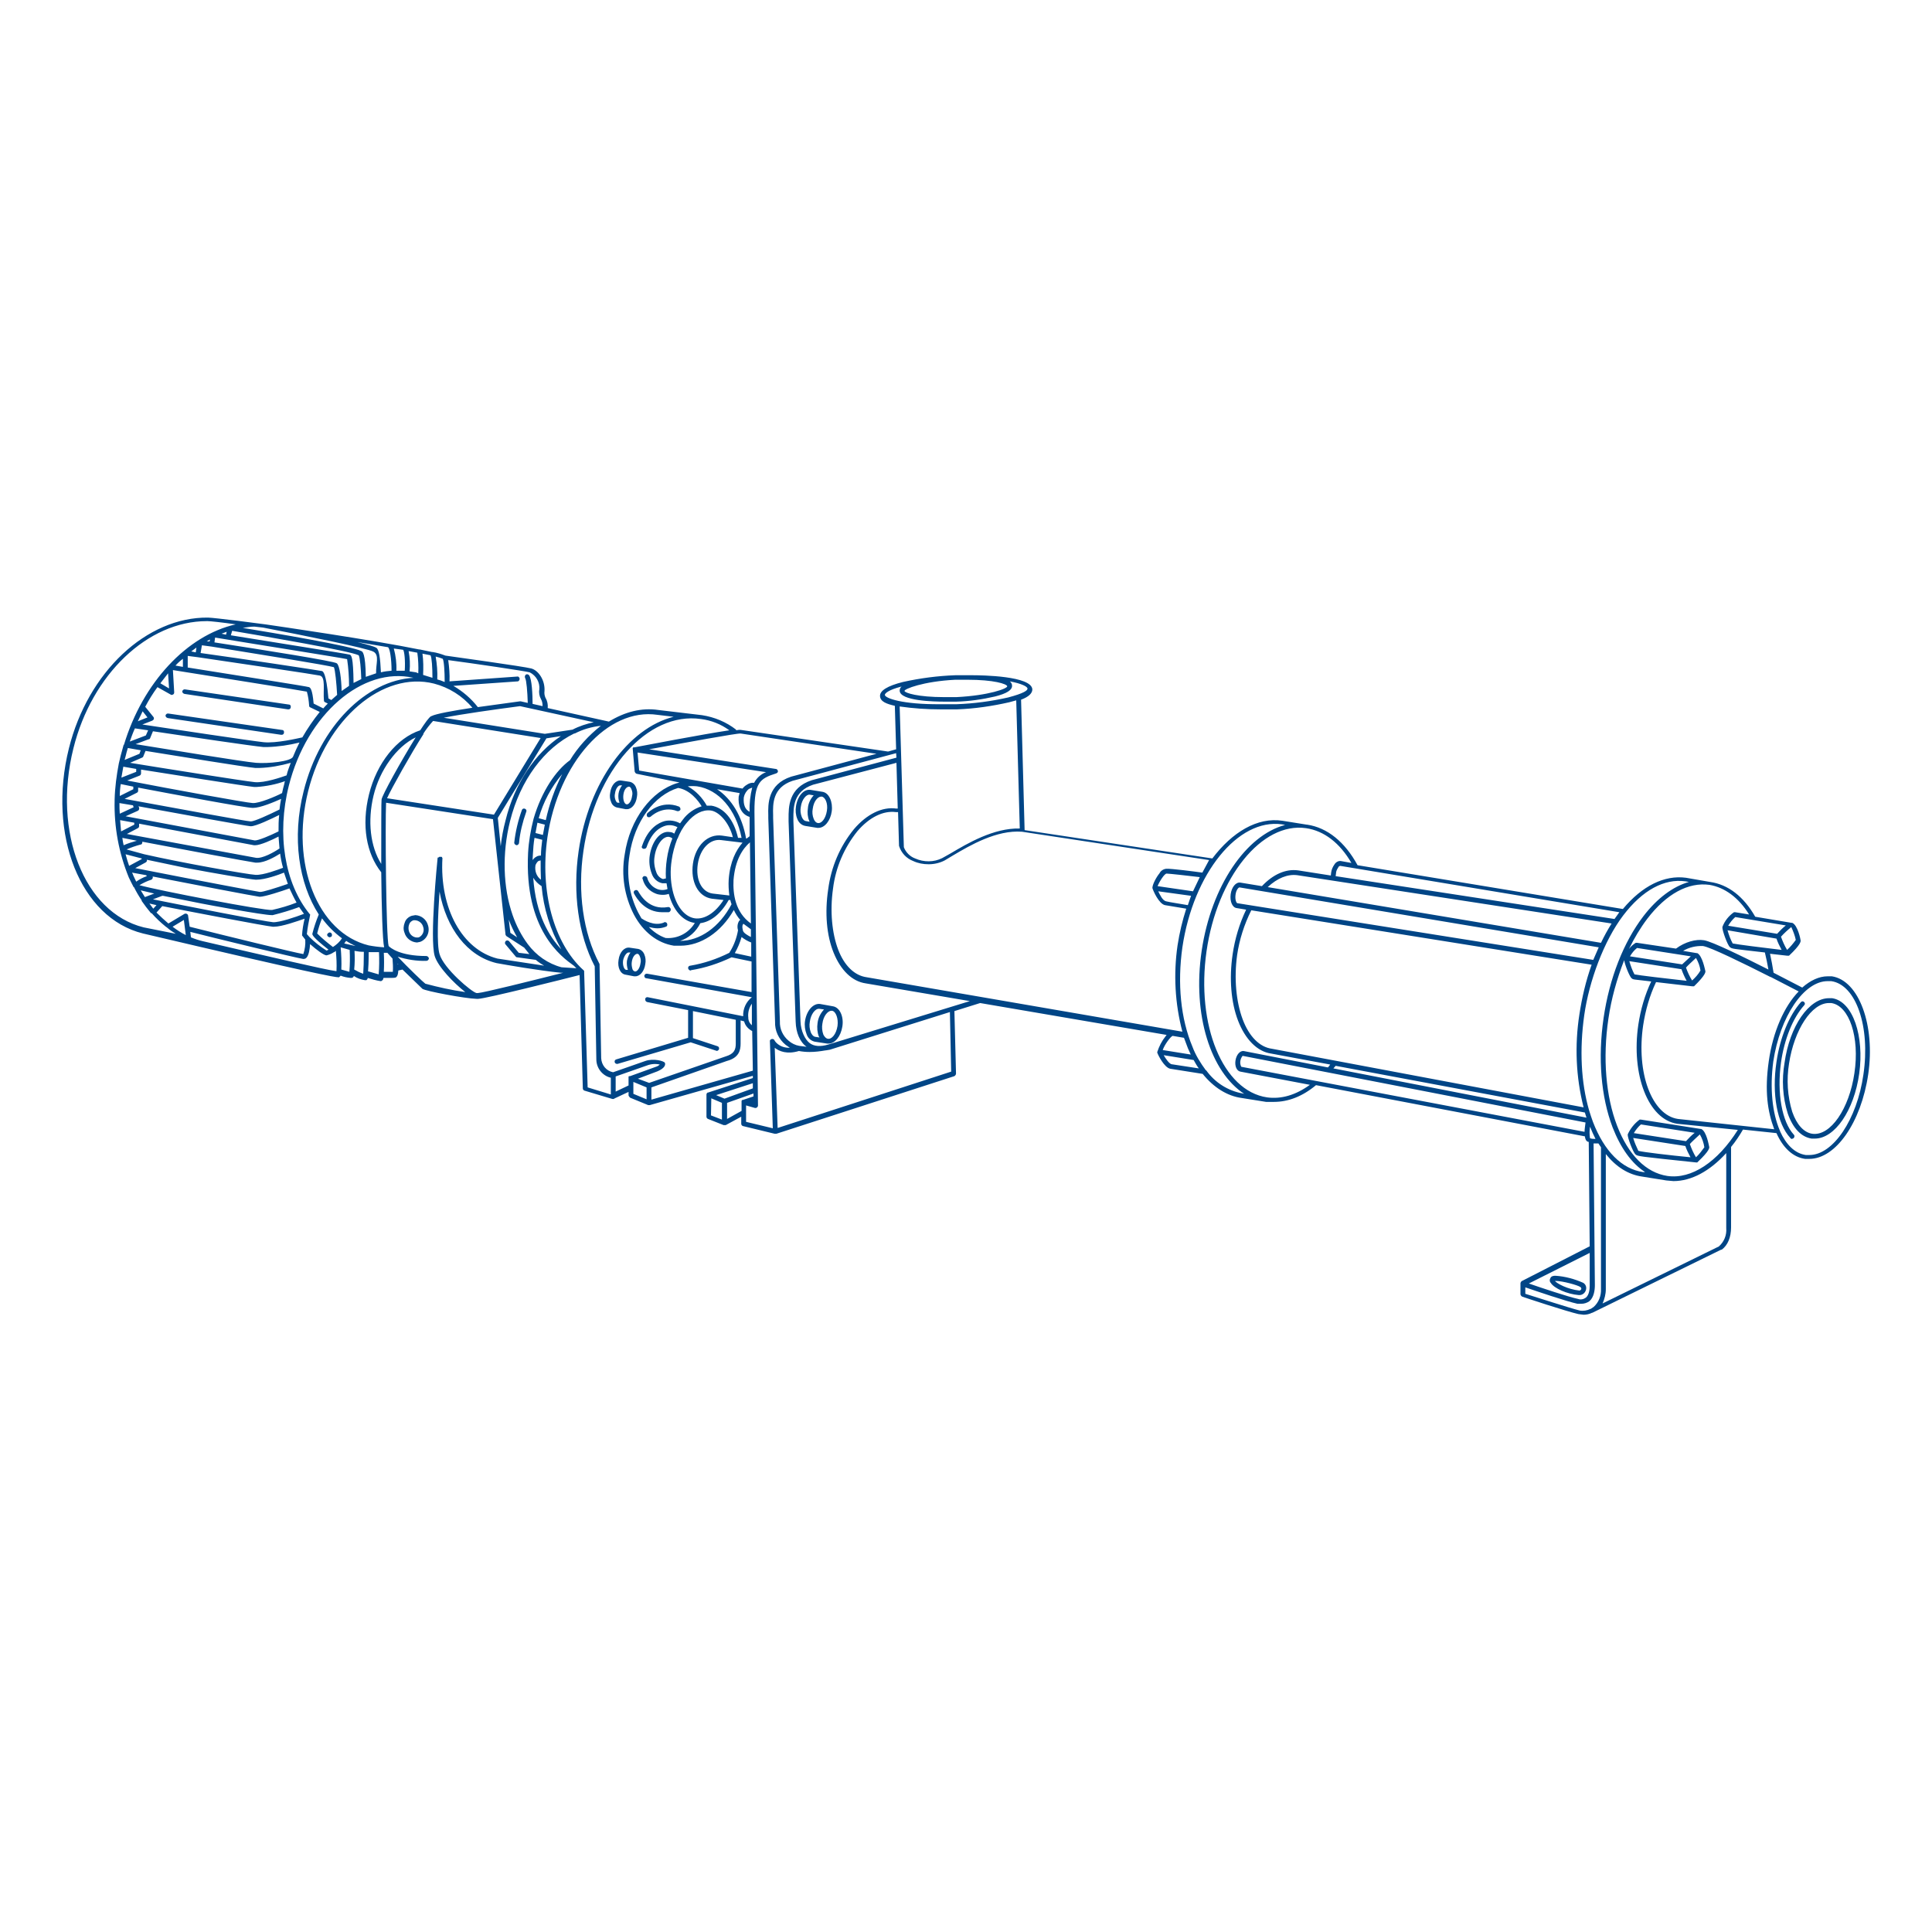 <?xml version="1.0" encoding="utf-8"?>
<!-- Generator: Adobe Illustrator 24.0.1, SVG Export Plug-In . SVG Version: 6.00 Build 0)  -->
<svg version="1.1" id="Ilustraciones_Relleno" xmlns="http://www.w3.org/2000/svg" xmlns:xlink="http://www.w3.org/1999/xlink"
	 x="0px" y="0px" viewBox="0 0 600 600" style="enable-background:new 0 0 600 600;" xml:space="preserve">
<style type="text/css">
	.st0{fill:#004586;}
</style>
<title>bombas-ilustraciones</title>
<path id="_18" class="st0" d="M568,310c-6.2,0-12.2,8.6-13.8,20.1c-0.9,5.2-0.6,10.6,1,15.7c1.6,4.6,4.2,7.3,7.4,7.8h1
	c6.2,0,12.2-8.7,13.8-20.2S575.5,311,569,310H568z M575.9,333.3c-1.6,11-7.4,19.6-13.1,18.8c-2.6-0.4-4.8-2.8-6.2-6.8
	c-1.5-4.9-1.8-10-1-15c1.6-10.5,7-18.8,12.4-18.8h0.7C574.3,312.3,577.6,322.1,575.9,333.3z M568.9,303.2h-1.3
	c-2.7,0-5.4,1.3-7.9,3.5l-8.9-4.6c-0.3-2-0.7-4-1.1-5.9l5.3,0.6h0.6c3.7-3.5,3.6-4.4,3.6-4.7s-0.9-4.8-2.6-5.5h-0.2l-11.3-1.9
	c-3.6-6.3-8.4-10-14-10.8l0,0l-7.5-1.3c-6.7-0.9-13.6,2.5-19.6,9.7l-82.4-13.6c-3.9-7.2-9.4-11.7-15.7-12.6h-0.1l-7.5-1.2
	c-7.8-1.2-15.6,3.5-21.8,11.7l-58.3-8.8l-1.1-40.5c2.4-0.9,3.5-2,3.5-3.2c-0.2-4.2-15.7-4.4-18.8-4.4h-5.1
	c-5.5,0.2-10.9,0.9-16.3,2.1c-4.8,1.2-7.2,2.7-7.1,4.4s2,2.4,4.6,3l0.4,13.5l-2.5,0.7l-45.6-6.7c-0.5-0.1-1.1,0-1.6,0.1v-0.2
	c-3.1-2.4-6.7-3.9-10.6-4.5l0,0l-13.5-1.6c-5.3-0.8-10.5,0.6-15.4,3.6l-19-4.2c0.1-1.1-0.1-2.2-0.7-3.2c-0.3-0.7-0.4-1.4-0.3-2.1
	c0.2-3.4-1.9-6.4-4.1-7s-24.6-3.7-26.7-4c-1.3-0.5-2.6-0.9-3.9-1.1h-0.2l-3.8-0.8h-0.2c-14.7-3-43.7-7.2-47.8-7.8
	c-0.6-0.1-16-2.1-17.8-2.1c-19.1-0.2-37.3,16.9-43.2,40.6c-6.7,26.9,3.6,52.7,23,57.5c52.7,12.4,59.6,13.6,60.7,13.6h0.2l0.5-0.5
	c1,0.4,2,0.6,3.1,0.7h0.3c0.3-0.1,0.5-0.1,0.7-0.6c1,0.7,2.2,1.1,3.4,1.3h0.5c0.2-0.2,0.4-0.4,0.4-0.7c1.3,0.4,2.6,0.8,4,1
	c0.2,0,0.4-0.1,0.6-0.3c0.1-0.1,0.2-0.2,0.3-0.7h2.2c1.3,0,1.6-0.1,1.7-0.2s0.6-0.3,0.7-2.1l1.3-0.3l6.2,6c1,0.7,13.2,3,16.8,3.1
	h0.5c2.6-0.1,26.4-6.1,31.5-7.4l1,35.2c0,0.3,0.2,0.6,0.5,0.7l8.7,2.6h0.4c0.1,0,0.1,0,0.1-0.1l0,0l0,0l4.5-2.1v1.1
	c0.1,0.3,0.3,0.5,0.5,0.7l5.6,2.3h0.5l32-9.1v0.7l-13.9,4.5h-0.1c-0.1,0-0.1,0-0.1,0.1l0,0h-0.1c0,0.1-0.1,0.1-0.1,0.2l0,0
	c-0.1,0.1-0.1,0.2-0.1,0.3l0,0v6.9c0,0.3,0.2,0.6,0.5,0.7l4.8,1.9h0.7l4.8-2.6v2.2c0,0.3,0.2,0.6,0.5,0.7l9.9,2.4h0.5l55.3-17.9
	c0.3-0.2,0.5-0.5,0.5-0.8l-0.5-19.4l8-2.5l57.9,9.9l-0.3,0.4c-1.2,1.5-2,3.1-2.6,4.9l0,0v0.2l0,0c0.3,0.9,2.2,4.6,4,5l10.1,1.6
	c3.4,4.2,7.6,6.9,12.2,7.5l7.5,1.2h2.4c4.5,0,8.9-1.7,13.1-5.2l83.5,15.9c0.1,0.9,0.4,1.5,1,1.7h0.2l0.3,32.5h-0.1l-20.9,10.7
	c-0.1,0-0.2,0.1-0.2,0.2v0h-0.1c0,0.1-0.1,0.1-0.1,0.2l0,0c0,0.1-0.1,0.2-0.1,0.3v3.5c0.1,0.3,0.3,0.6,0.6,0.7
	c0.5,0.2,13.8,4.6,17.4,5.4l1.6,0.2c0.9,0,1.8-0.2,2.6-0.6h0.1l40-19.6h0.2c1.9-1.4,2.9-3.9,2.9-6.9v-25c1.4-1.7,2.6-3.5,3.7-5.4
	l10.4,1.1c2,4.5,5.1,7.5,8.9,8h1.3c8.2,0,16.1-11.3,18.3-26.3S577.4,304.5,568.9,303.2L568.9,303.2z M554.6,287.4
	c-1,0.8-1.9,1.7-2.7,2.6l-15.2-2.5c0.6-1,1.3-1.9,2.2-2.7L554.6,287.4z M551.7,291.5c0.4,1.2,1,2.4,1.6,3.5
	c-5.9-0.7-13.9-1.7-15.2-2c-0.7-1.3-1.2-2.7-1.6-4.1L551.7,291.5z M557.7,291.9c-0.8,1.1-1.7,2.2-2.7,3.1c-0.8-1.3-1.4-2.7-1.9-4.1
	c1-1.1,2.1-2.1,3.2-3C556.9,289.2,557.4,290.5,557.7,291.9z M543.2,284l-4.3-0.7h-0.4c-1.6,1.1-2.9,2.7-3.6,4.6l0,0
	c-0.1,1,1.6,5.6,2.3,6.2s0.5,0.5,10.9,1.7c0.4,1.7,0.8,3.5,1.1,5.3c-7.9-4-17.5-8.7-20-9.1s-5.9,0.5-8.7,2.6l-12.1-1.8H508
	c-0.8,0.5-1.5,1.1-2.1,1.9c1.6-3.3,3.5-6.5,5.7-9.4c5.9-7.7,12.7-11.4,19.3-10.5C535.6,275.6,539.9,278.7,543.2,284z M528.1,301.4
	c-0.7,1.2-1.6,2.2-2.6,3.1c-0.8-1.3-1.4-2.6-1.9-4c0.4-0.5,1.8-1.8,3.1-3C527.4,298.7,527.9,300,528.1,301.4L528.1,301.4z
	 M507.6,302.6c-0.7-1.3-1.2-2.7-1.6-4.1l16.2,2.5c0.4,1.2,1,2.5,1.6,3.6C517.5,303.9,509,302.9,507.6,302.6L507.6,302.6z
	 M522.4,299.5l-16.2-2.5c0.6-1,1.3-1.9,2.2-2.6l12.2,1.9l0,0l4.5,0.7L522.4,299.5z M523.4,273.7l1.1,0.2c-4.9,1.4-9.8,5-14.1,10.6
	c-6.2,8.1-10.6,19.3-12.4,31.7s-0.8,24.4,2.8,33.9c2.5,6.4,5.9,11.2,10.1,13.9h-0.6c-6.6-0.9-12.1-6.5-15.6-15.6
	c-0.4-1.1-0.8-2.3-1.2-3.6l0,0c-2.5-8.6-3-18.9-1.5-29.5s6.1-23.1,12.1-31S516.9,272.8,523.4,273.7z M385.5,331.3
	c-0.3-0.5-0.4-1.2-0.3-1.8c0.1-0.6,0.3-1.1,0.7-1.6l106.5,20.7c-0.1,1-0.3,2-0.3,2.9L385.5,331.3z M500.5,286.8
	c-1.2,1.9-2.3,3.9-3.3,6l-103.5-17.3c3-2.8,6.2-4.1,9.2-3.7L500.5,286.8z M496.5,294.2l-1.7,3.9l-110.5-17.6c-0.3,0-0.8-1-0.6-2.6
	s1-2.4,1.3-2.3L496.5,294.2z M494.3,299.6c-1.8,5-3,10.2-3.8,15.4c-1.5,9.6-1.1,19.5,1.3,28.9L395,325.7c-3.8-0.5-7.1-3.8-9.1-9.2
	s-2.7-12.6-1.7-19.9c0.7-4.8,2.2-9.5,4.4-13.9L494.3,299.6z M414.8,331l77.4,14.5c0.2,0.6,0.3,1.1,0.5,1.6l0,0l-78.6-15.3L414.8,331
	L414.8,331z M493.8,353.5c-0.2-1.2-0.2-2.4,0-3.6c0.5,1.3,1.1,2.6,1.7,3.8C494.9,353.7,494.4,353.7,493.8,353.5z M502.9,283.3
	l-1.5,2.1l-86.6-13.3c0-0.3,0.1-0.6,0.1-0.8c0-0.7,0.3-1.3,0.7-1.9c0.1-0.3,0.3-0.4,0.6-0.5L502.9,283.3L502.9,283.3z M368.9,281.1
	c-1.6-0.3-5.7-0.9-6.8-1.2s-1.8-1.9-2.4-3.1l10.2,1.4C369.6,279.1,369.2,280.1,368.9,281.1L368.9,281.1z M370.5,276.8l-11-1.6
	c0.5-1.3,2.1-3.9,2.8-3.9s7.1,0.7,10.3,1.1L370.5,276.8z M373.4,271c-2.1-0.3-9.8-1.3-11.2-1.2c-0.9,0.1-1.7,0.6-2.1,1.4
	c-1,1.2-2.2,3.5-2.2,4.5l0,0c-0.1,0,0,0.1,0,0.1l0,0c0.2,0.8,2,4.9,3.9,5.3l6.6,1.1c-1.2,3.7-2.1,7.5-2.7,11.4
	c-1.3,8.9-0.8,18.1,1.5,26.8l-98-16.9c-3.8-0.5-7-3.6-8.9-8.6s-2.6-11.9-1.6-18.9c0.8-6.6,3.5-12.8,7.6-17.9c3.7-4.3,8-6.4,11.9-5.9
	h0.7l0.3,10.5l0,0c0.7,2.2,2.3,3.9,4.4,4.7c1.5,0.7,3.1,1,4.8,1c1.7,0,3.5-0.4,5-1.2l2.5-1.5c5.4-3.2,13.6-8,21.5-7.4l58.1,8.8
	L373.4,271z M296.7,211.1h3.7c8.3,0,12.2,1.3,12.4,2s-5.7,2.9-15.8,3.4h-3.7c-8.3,0-12.2-1.3-12.4-1.9S286.7,211.6,296.7,211.1z
	 M274.8,215.8c0-0.4,0.9-1.5,5.2-2.6c-0.4,0.3-0.6,0.8-0.6,1.3c0.1,3.2,10.7,3.4,13.9,3.4h3.7c4-0.1,8.1-0.7,12-1.6
	c3.6-0.9,5.4-2,5.3-3.4c0-0.5-0.3-1-0.7-1.3c3.7,0.7,5.4,1.6,5.5,2.2s-1.1,1.5-6,2.8c-5.3,1.2-10.6,1.9-16,2.1h-5
	C280.1,218.8,274.8,216.8,274.8,215.8L274.8,215.8z M292.1,220.3h5.1c5.5-0.2,10.9-1,16.2-2.2l2.2-0.6l1.1,39.8
	c-8.1-0.2-16.2,4.6-21.6,7.8l-2.5,1.4c-2.6,1.3-5.7,1.3-8.4,0.1c-1.6-0.6-2.9-1.9-3.5-3.5l-1.3-43.7
	C283.6,220,287.8,220.3,292.1,220.3z M278.4,235.3l-26.3,7c-7.3,2.4-7.2,8.4-7.2,11.9v0.9l2.2,62.2c0.1,3.4,1.3,6.3,3.4,7.8h0.1
	l-2.4-0.3l0,0c-1.2-0.2-2.4-0.8-3.3-1.6c-1.8-1.5-2.8-3.7-2.7-6l-2.1-63.2v-0.9c-0.1-3.4-0.2-8.5,6-10.6l32.2-8.6L278.4,235.3z
	 M233.9,342.3L233.9,342.3z M232.4,316.4L232.4,316.4v-0.3c-0.2-1.6,0.2-3.1,1.1-4.4v6.7C232.9,317.9,232.5,317.2,232.4,316.4z
	 M207.2,286.9c-0.1-0.4-0.5-0.6-0.9-0.5c0,0-0.1,0-0.1,0.1c-3.1,1.3-6.4-0.9-7-1.3l-1-1.8c-2.8-5.5-3.7-11.7-2.7-17.8
	c1.5-10.5,7.8-18.7,15.1-20.9c3.7,0.6,6.3,4,7.3,5.7c-2.3,0.7-4.4,2.2-5.8,4.1l-0.9,1.2c-1.4-0.8-3.2-1.1-4.8-0.7
	c-1.8,0.5-5.1,2.1-7,7.7c-0.2,0.3-0.1,0.7,0.2,0.8c0.1,0,0.1,0.1,0.2,0.1h0.3c0.3,0,0.6-0.2,0.7-0.5c1.7-5,4.5-6.3,6-6.7
	c1.2-0.3,2.5-0.1,3.6,0.5c-0.4,0.6-0.7,1.3-1,2c-0.4-0.3-0.9-0.5-1.4-0.5c-2.8-0.5-5.5,2.7-6.2,7.2c-0.3,1.9-0.1,3.9,0.6,5.7
	c0.5,1.5,1.7,2.7,3.3,3h1.3l0.3,1.8c-1,0.4-2.2,0.4-3.2,0c-1.5-0.6-2.7-1.9-3.1-3.5c-0.1-0.4-0.6-0.6-1-0.5
	c-0.3,0.1-0.5,0.4-0.5,0.7c0,0.1,0,0.1,0.1,0.2c0.5,2.1,2,3.7,4,4.5c0.7,0.3,1.5,0.4,2.3,0.4c0.6,0,1.2-0.1,1.8-0.3
	c1.3,4.9,4.2,8.4,7.9,9h0.2c-1.9,3.2-5.4,5-9.1,4.7c-2-0.7-3.7-1.9-5.2-3.4c0.9,0.2,1.8,0.4,2.7,0.4c0.9,0,1.8-0.2,2.6-0.5
	C207.2,287.7,207.3,287.3,207.2,286.9z M230.7,288.9c-0.3-1.2-0.1-1.7,0.1-1.9c0-0.1,0-0.1,0.1-0.1h0l2.3,1.7v2.4
	C232.2,290.5,230.8,289.7,230.7,288.9z M226.3,273.2c-0.1,1.6,0,3.3,0.2,4.9l-5.2-0.6c-3.4-0.5-5.3-4.3-4.6-9.1s3.8-8,7.3-7.5
	l6.6,0.8C228.6,264,226.7,267.6,226.3,273.2L226.3,273.2z M215.8,285.2c-3.3-0.5-5.8-3.9-6.9-8.6l0,0c-0.7-3.1-0.8-6.3-0.3-9.5
	c0.3-2.2,0.9-4.4,1.7-6.5c0-0.1,0-0.1,0.1-0.1h0c0.7-1.8,1.6-3.5,2.9-5c2.3-2.8,4.9-4.1,7.4-3.8s5.7,3.6,6.9,8.3l-3.4-0.5
	c-4.4-0.6-8.2,3.1-9,8.7s1.6,10.3,5.9,10.9l3.6,0.4C222.2,283.4,218.9,285.6,215.8,285.2L215.8,285.2z M207.1,266.8
	c-0.3,2-0.4,4-0.3,6l-0.9,0.2c-1-0.3-1.8-1.2-2.1-2.2c-0.6-1.6-0.8-3.3-0.5-4.9c0.5-3.5,2.6-6.3,4.5-6c0.4,0.1,0.7,0.2,1,0.5
	C208,262.4,207.4,264.6,207.1,266.8z M232.8,252.1c-2-1-1.9-3.4-1.8-4.5c0.2-1,0.8-2,1.6-2.6l1-0.4c-0.6,2.4-0.9,4.9-0.8,7.4V252.1z
	 M232.8,253.7v6l-0.9,0.7h-0.2c-1.2-6.9-4.5-12.3-9-15.3l7,1.2l-0.3,1.1C229.2,249.9,229.9,252.8,232.8,253.7z M216.5,244.2
	c6.7,1,12.1,7.2,13.8,16h-1.1c-1.3-5.7-4.4-9.4-8.3-10h-1.4c-1.4-2.5-3.4-4.6-5.9-6C214.6,244.1,215.5,244.1,216.5,244.2z
	 M217.5,286.7c3.2-0.4,6.4-2.9,8.8-7.2h0.5c0.1,0.4,0.2,0.9,0.4,1.3c-3.8,7.2-9.9,11.4-16,11.4C214,291.3,216.2,289.3,217.5,286.7z
	 M227.8,273.3c0.5-6.2,2.8-9.7,5.1-11.7l0.3,25.2C228.3,283.3,227.6,277.6,227.8,273.3L227.8,273.3z M230.3,291
	c0.9,0.7,1.9,1.3,3,1.7v4.4l-5.1-1.1C229.1,294.4,229.8,292.8,230.3,291L230.3,291z M234.2,243.1c-0.9-0.1-1.7,0.2-2.4,0.7
	c-0.5,0.3-0.9,0.7-1.2,1.1l-32.1-5.6l-0.5-5.6l39.9,6.1C236.3,240.4,235,241.6,234.2,243.1L234.2,243.1z M197,232.1h-0.4v0.2h-0.1
	v0.2l0,0l0.6,7.1c0.1,0.3,0.3,0.6,0.6,0.7L211,243l-0.6,0.2h-0.1c-7.9,2.4-14.7,11.1-16.3,22.2c-1.1,6.4-0.1,12.9,2.9,18.7
	c2.9,5.4,7.3,8.8,12.4,9.6h2c6.3,0,12.6-4.1,16.6-11.1c0.5,1.1,1.2,2.2,2,3.1l-0.3,0.2c-0.6,0.9-0.7,2-0.4,3
	c-0.4,2.3-1.2,4.5-2.4,6.5c-0.2,0.2-0.2,0.4-0.3,0.5c-3.8,1.9-7.9,3.3-12.1,4c-0.4,0-0.7,0.3-0.7,0.7c0,0,0,0.1,0,0.1
	c0.1,0.4,0.4,0.7,0.8,0.7c0.1,0,0.1,0,0.1-0.1l0,0c4.4-0.7,8.6-2.1,12.6-4l6.2,1.3v9.5l-32.4-5.7c-0.4-0.1-0.8,0.2-0.9,0.6
	c0,0.4,0.2,0.8,0.6,0.8l32.8,5.9c-1.8,1.4-2.8,3.6-2.7,5.9l-29.6-5.9c-0.3-0.1-0.7,0.1-0.8,0.4c0,0.1,0,0.2,0,0.2
	c-0.1,0.4,0.2,0.8,0.6,0.9l12.7,2.5v8.6l-22.3,6.7c-0.4,0.1-0.6,0.5-0.5,0.8c0,0,0,0,0,0.1c0.1,0.3,0.4,0.5,0.7,0.5h0.2l22.7-6.7
	l7.9,2.6c0.3,0.2,0.8-0.1,0.9-0.5c0.1-0.4-0.1-0.8-0.5-0.9l-7.6-2.5V314l13.3,2.7v7.4c0,1.9-0.5,3.2-3.2,4l-23.7,8.2l-3.5-1.3
	l6.1-2.3c2.3-1,2.5-2,2.3-2.6s-3.6-1.5-6.1-0.6l-10,3.5c-2.1-0.4-3.6-2.2-3.7-4.4l-0.5-29c0-0.2,0-0.3-0.1-0.4
	c-5-9.5-6.8-22.2-4.9-35c3.6-24.9,19.9-43.3,36.5-40.9l0,0c3.2,0.4,6.2,1.6,8.8,3.5C218.4,228,199.6,231.6,197,232.1L197,232.1z
	 M191.2,334.3l9.7-3.4c1.3-0.5,2.7-0.6,4-0.3c-0.3,0.3-0.8,0.6-1.2,0.7l-8,2.9h-0.3c-0.1,0-0.1,0-0.1,0.1l0,0h-0.1v2.8l-4,1.9
	L191.2,334.3z M148.4,308.4H148c-1.4-0.2-10.2-7.6-11.5-12.1c-0.9-2.9-0.5-12,0-19.4c2.1,11.4,8.6,20,17.7,22.2c2.7,0.5,13,2.3,20,3
	h0.7C165,304.6,150.2,308.3,148.4,308.4L148.4,308.4z M166.9,255.5l2.3,0.6l-0.6,3.2l-2.3-0.6L166.9,255.5z M165.5,265.2
	c0.1-1.7,0.2-3.3,0.5-5l2.4,0.6c-0.2,1.6-0.4,3.3-0.4,4.9c-0.5,0-1.1,0.1-1.5,0.4c-0.4,0.2-0.8,0.6-1.1,1
	C165.4,266.5,165.5,265.8,165.5,265.2L165.5,265.2z M166.3,268.7c0.2-0.5,0.5-1,0.9-1.3l0.7-0.2c0,2,0,4,0.1,6
	C166.6,272.2,166,270.4,166.3,268.7L166.3,268.7z M168.2,275.2c0.6,6.9,2.7,13.6,6.1,19.6c-3.7-3.9-7.9-10.7-8.7-22.2
	C166.3,273.7,167.1,274.5,168.2,275.2L168.2,275.2z M169.5,254.7l-2.2-0.6c1.4-5,3.9-9.7,7.3-13.7
	C172.3,244.9,170.6,249.7,169.5,254.7L169.5,254.7z M177,236.1c-4.3,3.1-8.8,9.6-11.3,18.2l0,0c-0.9,3.5-1.5,7-1.7,10.6
	c-1.2,23.9,10.3,32.2,14.2,35l0.8,0.8l-4.6-0.3c-4.2-1.1-7.9-3.7-10.5-7.2l0,0c-2-2.7-3.6-5.8-4.7-9c-3-8.6-3.3-19.2-0.8-29.2
	c3.2-12.8,10.7-22.7,19.9-27.2h0.2c2.5-1.3,5.3-2.1,8.1-2.4C182.8,228.4,179.5,232,177,236.1L177,236.1z M153.4,253l-33.2-5.1
	c1.4-3.1,7.4-13.8,11.3-19.9v-0.2c0.9-1.4,1.9-2.7,3-3.9l33.4,5.3L153.4,253z M106.9,293l0.6-0.8c0.9,0.6,1.9,1.1,2.9,1.6L106.9,293
	z M104.5,301.5c0,0.1,0,0.1-0.1,0.1c0,0,0,0,0,0c-3.2-0.4-22.5-4.9-41.4-9.3l0,0c-1.3-0.3-2.5-0.7-3.7-1.2l-0.2-1.7
	c5.8,1.5,32.9,8.1,35,8.4h0.2c0.3,0,0.6-0.1,0.8-0.3c0.8-0.7,1.1-2.7,1.2-4.3c1.9,1.7,4.3,3.5,5.1,3.5l0,0c0.8-0.2,1.6-0.5,2.3-1
	h0.1l0.5-0.4C104.5,297.4,104.6,299.4,104.5,301.5z M48.6,283.4l1.8-2c10.6,2.1,32.1,6.2,34.3,6.4h0.4c2.4,0,7.2-1.7,9.5-2.5
	c-0.4,1.7-0.7,3.4-0.8,5.2l1,1.3c0.1,1.5-0.1,3-0.6,4.5c-2.5-0.4-23.8-5.6-35.3-8.5l-0.5-3.5c0-0.2-0.2-0.4-0.4-0.5
	c-0.2-0.1-0.5-0.1-0.7,0l-5,3C51,285.7,49.8,284.6,48.6,283.4z M46.4,280.6l2.2,0.5l-1,1.1L46.4,280.6z M81.7,194.9
	c12.4,2.4,32.4,6.4,34.3,7.5s0.7,3.8,0.8,6.7l-3.2,1.1c-0.1-7.3-1-7.9-1.4-8c-2.7-1.5-27-5.6-36.8-7.2c1.2-0.2,2.4-0.4,3.6-0.4
	L81.7,194.9z M120.5,201c0.6,0.4,1.1,3.7,1.1,7.3c-1.1,0.1-2.2,0.2-3.3,0.5c-0.2-4.5-0.6-7.1-1.4-7.6s-2.8-1-5.9-1.8L120.5,201z
	 M125.2,201.8c0.4,0.5,0.7,3.4,0.5,6.5h-2.6c0.1-2.3-0.2-4.7-0.8-6.9L125.2,201.8z M129.6,202.7c0.3,2.1,0.4,4.3,0.3,6.4l-0.7-0.3
	l-2-0.3c0.2-2.1,0.1-4.2-0.3-6.3L129.6,202.7z M133.7,203.5c0.4,0.7,0.6,3.9,0.6,7l-2.9-0.9c0.1-2.2,0.1-4.4-0.2-6.6L133.7,203.5z
	 M137.5,204.6c0.4,0.7,0.6,4,0.6,7.2l-1.3-0.5l0,0l-1-0.3c0.1-2.4-0.1-4.8-0.5-7.1C136.1,204.1,136.8,204.3,137.5,204.6L137.5,204.6
	z M103.4,294.1c-1.7-1.3-3.4-2.7-4.9-4.2c0.4-1.6,0.9-3.2,1.5-4.7c1.8,2.4,3.8,4.4,6.2,6.2C105.5,292.5,104.5,293.4,103.4,294.1
	L103.4,294.1z M97,290c0,0.3,0,1,5,4.9c-0.2,0.2-0.4,0.2-0.6,0.3c-1.9-1.2-3.7-2.6-5.3-4.2l0,0l-0.8-0.9c0.2-2,0.6-4,1-5.9l0,0V284
	l0,0c0-0.1,0-0.1-0.1-0.1c0,0,0,0,0,0l0,0c-7.8-9.5-10.3-24.8-6.5-39.9c5.6-22.2,22.9-37.1,38.7-33.5c-14.7,0.8-29.1,15.1-34.1,35.2
	c-3.7,14.5-1.5,28.7,4.7,38.3C98.2,285.9,97.5,288,97,290z M47.5,279.3l2.9-1.1h0.2l12,2.4c2,0.4,19.1,3.6,21.8,3.6h0.3
	c2.8-0.7,5.5-1.5,8.2-2.5l1.5,2.1c-2.6,1-7.6,2.7-9.6,2.6S56,281,47.5,279.3z M37.3,254.7l4.4,0.8v0.6l-4.1,2.1L37.3,254.7z
	 M37.1,249.4l4.2,0.7l0.2,0.6l-4.3,2C37.1,251.6,37.1,250.5,37.1,249.4z M46.6,229.3l0.9-2.2c10.6,1.6,31,4.6,34.3,4.9h1.3
	c3.3-0.1,6.7-0.6,9.9-1.4c-0.7,1.4-1.4,2.9-2,4.4s-7.8,2.2-11.5,1.9s-28.8-4.4-37.4-5.8l4-1.5C46.3,229.6,46.5,229.5,46.6,229.3
	L46.6,229.3z M39,253.5l3.8-1.7c0.4-0.2,0.5-0.6,0.4-1l-0.2-0.4c11.5,2.1,33.4,6.1,34.8,6.2h0.1c1.6,0,6.4-2.3,8.8-3.5
	c-0.2,1.7-0.2,3.4-0.2,5.1c-2.6,1.3-6.4,2.9-7.4,2.8L39,253.5z M44.5,234.9l0.7-1.7c10.5,1.7,30.8,5,34.1,5.3h1.2
	c3.3-0.1,6.6-0.7,9.8-1.6c-0.5,1.3-1,2.6-1.3,3.9c-1.4,0.5-6.8,2.4-9.9,2.1s-30.2-4.6-38.7-6l3.7-1.6
	C44.3,235.2,44.5,235.1,44.5,234.9z M43.8,240.2V239c10.8,1.7,32.2,5.1,35.1,5.4h0.8c3-0.2,6-0.8,8.8-1.8c-0.1,0.3-0.2,0.5-0.2,0.8
	c-0.3,1-0.5,2-0.7,2.9c-2.1,1.1-7.1,3.2-9.1,3.1s-25.1-4.3-39-7l3.8-1.5C43.6,240.8,43.8,240.5,43.8,240.2z M42.9,245.6v-1
	c11.1,2.1,33.4,6.3,35.6,6.3h0.1c2.2,0,6.5-1.8,8.7-2.8c-0.2,1.1-0.4,2.2-0.5,3.3c-3.2,1.6-7.8,3.7-8.9,3.7l0,0
	c-1.2,0-23.3-4.1-39.2-7l3.8-1.9C42.7,246.1,42.9,245.9,42.9,245.6L42.9,245.6z M42.8,257.2c0.2-0.1,0.4-0.3,0.4-0.6v-0.8l35.7,6.7
	h0.3c1.7,0,5.4-1.7,7.3-2.7l0.3,3.7c-1.6,1.1-5.3,3.2-7.3,2.9L39.4,259L42.8,257.2z M44.1,262c0.1-0.2,0.1-0.4,0.1-0.6
	c11.5,2.2,32.9,6.2,35.1,6.5h0.6c2.4,0,5.5-1.8,7.1-2.8c0.2,1.5,0.5,3,0.9,4.4c-1.6,0.6-6.1,2.3-8.5,2.2s-23.7-3.9-34.6-6.4l0,0
	l-5.5-1.5c1.4-0.6,2.8-1.1,4.3-1.5C43.8,262.3,44,262.2,44.1,262L44.1,262z M45.6,267L45.6,267l11.9,2.5c9.5,1.8,20.2,3.6,21.9,3.7
	h0.2c2.7,0,6.9-1.5,8.6-2.2l1.2,3.5c-3.8,1.3-7.9,2.6-8.7,2.5s-19.4-3.6-34.6-6.6l0,0l-4.1-0.8l3.3-1.8
	C45.6,267.6,45.7,267.3,45.6,267L45.6,267z M47.4,272.7c0.1-0.2,0.1-0.3,0-0.5c11.7,2.3,32.1,6.2,33.2,6.3h0.1c1.5,0,7-1.8,9.2-2.6
	c0.7,1.5,1.4,3,2.2,4.4c-2.5,1-5,1.7-7.6,2.3c-2.2,0.3-35.6-6.1-41.2-7.7c1.2-0.7,2.4-1.3,3.7-1.7C47.2,273.1,47.4,272.9,47.4,272.7
	L47.4,272.7z M109.8,212.1c-0.1-8.3-0.7-8.6-1.2-8.8s-24-3.9-36.9-6l0.4-1.4c10.6,1.8,36.4,6.2,39.3,7.6c0.4,0.7,0.7,4.2,0.8,7.4
	L109.8,212.1z M107.8,204.7c0.4,2.7,0.6,5.5,0.6,8.3l-2.3,1.6c-0.1-3.8-0.6-7.9-1.5-8.6s-22.5-4.1-38-6.5l0.2-1.5
	C78.2,199.9,104.9,204.1,107.8,204.7L107.8,204.7z M65.7,200.8L65.7,200.8c15.5,2.5,36,5.8,38,6.4c0.4,0.9,0.8,5,1,8.6l-1.8,1.6
	l-0.9-0.5c-0.7-8-1.7-8.4-2-8.5s-26-4-37.7-5.6l0.4-2.4L65.7,200.8z M61.4,204.1L61.4,204.1c15.6,2.3,36,5.3,37.9,5.7s1,4.5,1.3,7.7
	c0,0.3,0.1,0.5,0.4,0.6l0.8,0.4c-0.5,0.5-1,1-1.4,1.5l-3-1.5c-0.4-4.7-1.1-4.9-1.4-5.1s-24.7-4-37.7-6.1v-3.6L61.4,204.1z
	 M70.2,197.1l-1.4-0.3l1.6-0.6L70.2,197.1z M65.1,199.2h-0.9l1-0.6L65.1,199.2z M60.8,202.6l-1.4-0.3l1.6-1.2L60.8,202.6z
	 M56.8,207.1l-2.3-0.4c0.7-0.8,1.5-1.5,2.3-2.1V207.1z M52.2,209.1l0.3,4.7l-2.7-1.6L52.2,209.1z M48.9,213.4l4.1,2.3
	c0.2,0.2,0.5,0.1,0.7,0c0.3-0.1,0.4-0.4,0.4-0.7l-0.4-6.9c11.8,1.9,39.2,6.2,41.6,6.7c0.4,1.4,0.6,2.8,0.7,4.3
	c0,0.3,0.1,0.5,0.4,0.6l2.9,1.4c-2,2.5-3.8,5.1-5.4,7.9c-1.4,0.3-8.2,1.9-12,1.5s-29.2-4.2-37.7-5.5l3.1-1.2
	c0.2-0.1,0.4-0.3,0.5-0.5c0-0.3,0-0.5-0.2-0.7l-2.5-3.1C46.2,217.4,47.5,215.3,48.9,213.4z M44.3,220.9l1.5,1.9l-3,1.2L44.3,220.9z
	 M41.9,226.2l4.1,0.6l-0.7,1.6l-5,1.9C40.8,228.9,41.3,227.5,41.9,226.2z M39,234.9c0.2-0.8,0.4-1.7,0.7-2.6l4,0.7l-0.4,1.1
	l-4.6,1.9L39,234.9z M38.3,238.1l4,0.7v0.9l-4.6,1.8L38.3,238.1z M37.5,243.5l3.9,0.8v0.8l-4.2,2.1C37.2,246,37.3,244.7,37.5,243.5
	L37.5,243.5z M42.5,261.1L42.5,261.1c-1.4,0.4-2.8,0.8-4.1,1.4c-0.2-0.8-0.3-1.5-0.4-2.3L42.5,261.1z M44,266.6v0.2l-3.9,2.1
	c-0.4-1.2-0.8-2.4-1.1-3.6L44,266.6z M45.4,271.8l0.2,0.3c-1.2,0.4-2.3,1-3.3,1.7l-0.9-1.9c-0.1-0.3-0.2-0.6-0.4-0.9L45.4,271.8z
	 M47.9,277.5l-2.9,1.1l-1.3-2.1L47.9,277.5z M57.1,285.7l0.6,4.7c-1.4-0.7-2.8-1.6-4.1-2.6L57.1,285.7z M114.5,293.6
	c-15.9-3.9-24.4-25.4-18.8-47.9s23.2-37.4,39.1-33.4c4.6,1.2,8.8,3.8,11.9,7.5c-5.9,0.9-11.5,1.9-12.7,2.6h-0.1
	c-0.7,0.4-1.9,2.1-3.4,4.4c-7.3,2.4-13.5,10.2-15.9,19.9c-2.4,9.7-0.8,18.4,3.8,24.2c0.1,10.5,0.4,21.2,0.9,23.3
	C117.7,294.1,116.1,293.9,114.5,293.6z M184.4,224.3c-2.3,0.5-4.5,1.2-6.6,2.3l-8.6,1.3l-31.4-5c5.3-1.1,16.1-2.6,23.7-3.6
	L184.4,224.3z M118.5,248.3L118.5,248.3c-0.1,0.2-0.1,9.7-0.1,20c-3.4-5.4-4.3-13.3-2.4-21.2s7.1-15.2,13.1-18.1
	C124.5,236.4,118.6,247.1,118.5,248.3z M169.7,229.3l4.5-0.7c-8,5.3-14.4,14.7-17.2,26.2c-0.7,2.6-1.2,5.3-1.5,8l-0.9-8.8
	L169.7,229.3z M160.6,291.1l-2.1-1.4l-0.5-4.1C158.7,287.5,159.6,289.3,160.6,291.1L160.6,291.1z M167.5,214.1c-0.2,1,0,2.1,0.5,3
	c0.4,0.7,0.5,1.4,0.5,2.2l-3.1-0.7c0-2.7-0.2-7.8-1.1-8.9c-0.2-0.3-0.7-0.4-1-0.2c-0.3,0.3-0.4,0.7-0.2,1.1c0.4,0.6,0.7,4.3,0.8,7.7
	l-2.2-0.5h-0.2l-13.1,1.8c-2.1-2.7-4.7-4.9-7.6-6.6l20.1-1.4c0.4-0.2,0.6-0.7,0.4-1.1c-0.1-0.2-0.3-0.4-0.5-0.4l-21.2,1.5
	c0.1-2.2-0.1-4.4-0.4-6.6c7.6,1,23.9,3.4,25.3,3.8C166.5,209.8,167.7,211.9,167.5,214.1L167.5,214.1z M22.8,232.4
	c5.7-23,23.1-39.5,41.4-39.5h0.3c0.8,0,4.6,0.4,8.7,1c-15.1,3.4-28.9,18.1-34.7,37.4h-0.1l-0.9,3.3l-0.6,2.5l0,0
	c-0.7,3.7-1.2,7.4-1.3,11.2v0.3l0,0c-0.2,8.2,1.3,16.3,4.4,23.9c0.5,1.1,1,2,1.5,3h0.1c0.7,1.4,1.5,2.8,2.4,4.1v0.2
	c0.9,1.3,1.9,2.6,2.9,3.8h0.2c1.3,1.5,2.8,2.9,4.4,4.2l0.3,0.2c0.9,0.8,1.8,1.4,2.8,2l-10-2C26.1,283.4,16.3,258.4,22.8,232.4z
	 M108.5,301.8l-2.5-0.7c0.1-2.3,0-4.6-0.2-6.9l2.8,0.8C108.7,297.3,108.7,299.5,108.5,301.8z M110,301.1c0.2-1.9,0.2-3.9,0.1-5.8
	c1,0.2,1.9,0.3,2.9,0.3c0,2.8-0.1,5.6-0.2,6.8C111.8,302.1,110.9,301.6,110,301.1L110,301.1z M114.5,301.7h-0.2c0.1-1.2,0.2-3,0.2-6
	h3.2c0.1,2.3,0.1,4.6-0.1,6.9L114.5,301.7z M122,301.8h-2.8c0.1-2,0.1-3.9,0-5.9h1.1l1.6,1.8C122,299.1,122.1,300.4,122,301.8z
	 M123.5,299.5v-0.2l0.2,0.2H123.5z M132.1,305.5c-0.6-0.4-5.4-5-8.6-8.4c2.9,0.9,5.9,1.4,8.9,1.3c0.4,0,0.7-0.3,0.8-0.7
	c0-0.4-0.4-0.8-0.8-0.8c-8.3,0-11.2-2.6-11.7-3.1c-0.8-2.5-1.1-38.5-0.8-44.5l33.2,5.1l3.9,35.9c0.1,0.2,0.2,0.4,0.4,0.5l5.4,3.5
	l1.6,2l-3.3-0.4l-3-3.6c-0.3-0.3-0.7-0.3-1-0.1c-0.3,0.3-0.4,0.8-0.1,1.1l3.1,3.7c0.1,0.2,0.3,0.3,0.5,0.3l5.8,0.8
	c0.8,0.7,1.7,1.3,2.6,1.8l-14.5-2.2c-11-2.8-18-15.6-17.1-31.2c0-0.1,0-0.1-0.1-0.1v-0.2h-0.1c0-0.1,0-0.1-0.1-0.1h0h-0.7l-0.2,0.2
	H136c-0.1,0.1-0.1,0.1-0.1,0.2l0,0c-0.1,1-2.5,24.9-0.9,30.4c1,3.3,5.9,8.4,9.5,11.2C140.3,307.5,136.2,306.6,132.1,305.5z
	 M181.4,301.4h-0.2v-0.2h-0.1c-9.1-8.3-13.5-24.4-11.1-41.1c3.4-23.2,18.7-40.4,34.2-38.1l5,0.6c-14,3.5-26.4,20.3-29.5,41.7
	c-1.9,13-0.1,26,5,35.8l0.5,28.9c0,2.7,1.9,5.1,4.5,5.7v5.2l-7.2-2.2L181.4,301.4z M196.7,337.9V336l4.1,1.7v3.7l-4.1-1.7V337.9z
	 M202.3,341.5v-3.8l23.4-8.2c3.8-1,4.3-3.3,4.3-5.4v-7.2l1.1,0.3c0.3,1.3,1.3,2.4,2.5,3l0.2,12.3L202.3,341.5z M233.8,338l-8.8,3.2
	l-2.6-1.1l11.4-3.7L233.8,338z M220.9,341.1l3.3,1.4v5.2l-3.4-1.3L220.9,341.1z M225.8,347.5v-5l8.2-2.9v0.9l-3.3,1.1h-0.2
	c-0.1,0.1-0.1,0.1-0.1,0.2h-0.1v0.3l0,0v2.9L225.8,347.5z M231.7,343.3l2.8,0.8c0.2,0,0.4,0,0.6-0.2c0.2-0.1,0.3-0.4,0.3-0.6
	l-1.1-91.3c0-8.9,1.6-10.2,6.7-11.8c0.3-0.1,0.6-0.3,0.6-0.7c-0.1-0.4-0.3-0.7-0.7-0.7l-39.3-6.1c12-2.2,27.2-5,28.4-4.9l42.2,6.3
	l-26.5,7.1c-7.3,2.4-7.2,8.5-7.1,12v0.9l2.1,63.2c-0.1,2.8,1.1,5.4,3.3,7.2l1.3,0.9c-3.4,0.1-4.8-2.2-4.8-2.4
	c-0.2-0.3-0.6-0.4-0.9-0.3c-0.3,0.1-0.6,0.4-0.5,0.7l0.9,27l-8.3-2V343.3z M295.4,332.8l-53.9,17.5l-0.9-24.9c1.4,1.1,3.8,2.1,7.5,1
	c1.1,0.2,2.2,0.3,3.3,0.3c1.7,0,3.3-0.2,5-0.5h0.1l1.2-0.2l37.3-11.7L295.4,332.8z M257.2,324.4c-2.4,0.7-4.4,0.6-5.8-0.5
	s-2.7-3.7-2.8-6.7l-2.2-62.2v-0.8c0-3.4-0.1-8.4,6.1-10.5l25.9-6.8l0.4,14.2h-0.5c-4.3-0.6-9.1,1.7-13.1,6.4
	c-4.4,5.4-7.1,11.8-8,18.7c-1.1,7.3-0.5,14.3,1.7,19.7s5.7,8.9,10,9.5l32.3,5.5L257.2,324.4z M364.2,321.7l3.5,0.6l1.2,3.2l0.9,2
	l-8.7-1.4C361.6,324.5,363.6,321.8,364.2,321.7L364.2,321.7z M363.8,330.5c-0.7-0.2-1.8-1.7-2.4-2.8l9.3,1.5c0.5,0.9,1,1.8,1.6,2.6
	L363.8,330.5z M386,339.6c-4.6-0.8-8.7-3.4-11.4-7.2h-0.1c-1.7-2.3-3.2-4.7-4.2-7.4c-3.6-8.6-4.7-19.5-3.1-30.8
	c3.4-23,17.3-40.1,30.9-38.2l1,0.2c-12.1,3.2-22.9,18.9-25.9,39s2.9,37.8,13.2,44.5L386,339.6z M393.5,340.8
	c-13.7-2-22.1-22.4-18.8-45.4s17.2-40.2,30.9-38.2c5.6,0.8,10.5,4.6,14.1,10.8l-3.3-0.6c-0.8-0.1-1.6,0.4-2,1.1
	c-0.5,0.7-0.9,1.6-1,2.5c0,0.3-0.1,0.6-0.1,0.9l-10.2-1.6c-3.8-0.5-7.7,1.2-11.2,4.9l-6.7-1.1c-1.4-0.2-2.7,1.4-3,3.6
	s0.5,4.1,1.8,4.3l3,0.5c-2.1,4.4-3.5,9.1-4.2,13.9c-1.1,7.5-0.5,14.9,1.7,20.6s5.9,9.6,10.3,10.2l18.3,3.4c-0.2,0.3-0.4,0.6-0.7,0.9
	l-26.2-5.1c-1.1-0.1-2.2,1.1-2.5,2.9s0.4,3.3,1.5,3.5l21.6,4.1C402.4,340.1,397.9,341.4,393.5,340.8L393.5,340.8z M493.7,389.1v10.1
	c0,1-0.1,2.9-1.2,3.8c-0.7,0.5-1.6,0.7-2.4,0.4c-2.9-0.6-11.6-3.5-15.3-4.8L493.7,389.1z M490.6,407c-3.2-0.8-14.3-4.4-16.9-5.2v-2
	c3.2,1.1,12.9,4.4,16.2,5.1h1.2c0.9,0,1.8-0.3,2.5-0.8c1.4-1.2,1.7-3.4,1.7-5l-0.4-44h1.5l0.8,1.2v44c0.1,2.1-0.7,4.2-2.3,5.6
	l-0.9,0.6h-0.1C492.9,407,491.7,407.2,490.6,407z M536.1,381.4c0.2,2.2-0.7,4.3-2.3,5.7l-36.1,17.7c0.6-1.4,1-2.9,1-4.4v-42
	c3.2,4,7,6.4,11.3,7l7.5,1.2l0,0l2.2,0.2c5.6,0,11.3-3.1,16.4-8.7L536.1,381.4z M517.8,365.2L517.8,365.2c-6.6-1-12.1-6.5-15.6-15.6
	s-4.5-21-2.7-33.2c0.9-6.2,2.6-12.3,4.9-18.2c0.3,1.7,1.7,5.1,2.3,5.6s0.4,0.3,6.1,1c-2,4.2-3.3,8.8-4,13.4
	c-2.3,15.6,3.1,29.5,12.1,30.8l18.8,1.9C533.4,360.9,525.3,366.3,517.8,365.2L517.8,365.2z M521.1,347.5c-8.1-1.2-13-14.3-10.8-29.1
	c0.7-4.6,2-9.2,4-13.4l11.2,1.3h0.6c3.7-3.6,3.6-4.5,3.5-4.8s-0.9-4.7-2.5-5.5h-0.2l-4.2-0.7c1.9-1.1,4-1.6,6.2-1.5
	c2.4,0.4,12.2,5.2,20.9,9.6h0.1l8.7,4.5c-4.5,4.6-8,12.5-9.3,21.7s-0.4,15.5,1.7,21.1L521.1,347.5z M578.7,333.7
	c-2,14-9.4,25-16.8,25h-1.1c-3.4-0.5-6.1-3.2-8-7.4c0-0.1,0-0.2-0.1-0.3c-2.3-5.4-3.1-13-2-21.3c2.1-14,9.5-25,16.9-25h1.1
	C576.4,305.8,580.9,318.8,578.7,333.7L578.7,333.7z M557.1,352.4c0.3,0.3,0.2,0.8-0.1,1.1l-0.5,0.2c-0.2,0-0.4-0.1-0.5-0.3
	c-4.1-4.4-5.8-13.7-4.3-23.6c1.1-7.6,3.9-14.4,7.6-18.6c0.3-0.3,0.7-0.3,1,0s0.3,0.7,0,1c-3.5,3.9-6.2,10.6-7.2,17.8
	C551.8,339.4,553.4,348.4,557.1,352.4z M253.8,257.1h0.4c1.9,0,3.7-2.2,4.1-5.1s-0.8-5.8-2.9-6.1l0,0l-3.7-0.6
	c-2.1-0.3-4,1.9-4.5,5.1c-0.2,1.3-0.1,2.7,0.4,3.9c0.4,1.1,1.3,2,2.5,2.2L253.8,257.1z M256.8,251.8c-0.4,2.5-1.7,4-2.8,3.8l0,0
	c-0.7-0.1-1.1-0.8-1.3-1.3c-0.4-1-0.5-2.1-0.3-3.1c0.3-2.4,1.6-3.8,2.6-3.8h0.2C256.2,247.5,257.2,249.4,256.8,251.8z M249,253.7
	c-0.4-1-0.5-2.1-0.3-3.1c0.3-2.4,1.8-4,2.8-3.8l1.2,0.2c-1,1.1-1.7,2.5-1.8,4c-0.2,1.3-0.1,2.7,0.4,3.9c0.1,0.1,0.1,0.2,0.1,0.3
	l-1.1-0.2C249.6,254.9,249.2,254.2,249,253.7L249,253.7z M195.6,242.8l-2.7-0.4c-1.6-0.2-3.1,1.4-3.4,3.8c-0.2,1-0.1,2,0.3,2.9
	c0.3,0.9,1,1.5,1.9,1.7l2.6,0.5h0.4c1.5,0,2.8-1.6,3.1-3.8c0.2-1,0.1-2.1-0.3-3C197.2,243.7,196.5,243,195.6,242.8L195.6,242.8z
	 M191.2,248.6c-0.3-0.7-0.4-1.5-0.2-2.2c0.2-1.6,1.1-2.6,1.7-2.5h0.5c-1.2,1.5-1.5,3.6-0.8,5.4h-0.5
	C191.6,249.3,191.4,249,191.2,248.6L191.2,248.6z M196.3,247.2c-0.2,1.6-1,2.6-1.6,2.6h-0.1c-0.7-0.1-1.2-1.4-1-3s1-2.5,1.8-2.5l0,0
	c0.3,0.1,0.5,0.3,0.7,0.8C196.4,245.8,196.5,246.5,196.3,247.2L196.3,247.2z M192.1,298.1c-0.4,2.4,0.6,4.4,2.2,4.6l2.6,0.5h0.4
	c1.5,0,2.8-1.6,3.1-3.8c0.2-1,0.1-2.1-0.3-3c-0.3-0.8-1-1.5-1.9-1.7l0,0l-2.7-0.4C193.9,294.1,192.4,295.7,192.1,298.1L192.1,298.1z
	 M198.9,299.2c-0.2,1.5-1,2.5-1.6,2.5h-0.1c-0.4-0.1-0.7-0.4-0.8-0.8c-0.2-0.7-0.3-1.4-0.2-2.1c0.2-1.6,1-2.6,1.8-2.6l0,0
	c0.3,0.1,0.5,0.3,0.7,0.8C199,297.7,199.1,298.5,198.9,299.2z M193.5,298.3c0.3-1.5,1.2-2.6,1.8-2.5h0.5c-0.6,0.8-0.9,1.7-1.1,2.6
	c-0.1,0.9,0,1.9,0.3,2.8h-0.5C193.9,301.2,193.3,299.9,193.5,298.3L193.5,298.3z M258.6,312.5L258.6,312.5l-3.9-0.7
	c-2.1-0.3-4.2,2-4.7,5.3c-0.2,1.4,0,2.8,0.5,4.1c0.4,1.2,1.3,2,2.5,2.3l3.9,0.6h0.4c2,0,3.8-2.2,4.3-5.3S260.8,312.8,258.6,312.5
	L258.6,312.5z M251.8,320.6c-0.4-1.1-0.5-2.2-0.3-3.3c0.3-2.3,1.7-4.2,3-4l1.4,0.2c-1.1,1.2-1.8,2.6-2,4.2c-0.2,1.4-0.1,2.9,0.4,4.2
	l0.2,0.3l-1.3-0.2C252.5,321.9,252,321.1,251.8,320.6L251.8,320.6z M260.1,318.6c-0.4,2.6-1.8,4.2-3,4l0,0c-0.7-0.1-1.2-0.9-1.4-1.3
	c-0.4-1.1-0.5-2.3-0.3-3.4c0.3-2.4,1.7-4,2.8-4h0.2C259.6,314.1,260.4,316.3,260.1,318.6L260.1,318.6z M528.1,350.6l-18.5-2.9h-0.4
	c-1.6,1.2-2.9,2.8-3.7,4.6l0,0c-0.1,1,1.7,5.6,2.4,6.2s0.7,0.6,18.8,2.5h0.4l0.2-0.2l0,0c3.7-3.5,3.6-4.4,3.5-4.7s-0.8-4.8-2.5-5.5
	H528.1z M509.6,349.2l16.7,2.6c-1,0.8-1.9,1.7-2.7,2.6l-16.2-2.5C508,350.9,508.7,350,509.6,349.2L509.6,349.2z M507.2,353.4
	l16.2,2.5c0.4,1.2,1,2.4,1.6,3.5c-6.3-0.6-14.8-1.6-16.2-2C508.2,356.1,507.6,354.8,507.2,353.4L507.2,353.4z M529.3,356.3
	c-0.8,1.1-1.6,2.2-2.6,3.1c-0.8-1.3-1.4-2.7-1.9-4.1c0.4-0.5,1.8-1.8,3.1-3C528.6,353.5,529.1,354.9,529.3,356.3L529.3,356.3z
	 M481.6,398.4c1,1.7,5.1,3.5,8.7,3.8h0.2c0.9,0,1.7-0.6,2-1.5c0.3-0.9,0-1.8-0.8-2.3c-2.7-1.2-5.6-2-8.6-2.2c-0.4,0-1.3,0-1.6,0.7
	C481.2,397.4,481.2,398,481.6,398.4L481.6,398.4z M483.1,397.8c2.1,0,6.9,1.3,7.7,1.9c0.2,0.1,0.3,0.4,0.3,0.6
	c-0.1,0.2-0.3,0.5-0.6,0.5l0,0c-3.7-0.4-7-2.2-7.6-3H483.1z M207.7,283.3h-2c-5.4,0-8-4.3-8.8-5.8c-0.2-0.4-0.1-0.8,0.3-1
	c0.4-0.2,0.8-0.1,1,0.3c0.8,1.4,3.5,5.9,9.2,4.9c0.4-0.1,0.8,0.2,0.9,0.6C208.4,282.7,208.1,283.2,207.7,283.3z M201,253.6
	c-0.2-0.3-0.2-0.7,0-1c0.2-0.2,4.3-4.3,9.9-2.1c0.3,0.2,0.5,0.6,0.4,1c-0.2,0.3-0.6,0.5-1,0.4c-4.6-1.8-8.2,1.7-8.2,1.7
	s-0.3,0.2-0.5,0.2C201.4,253.8,201.2,253.8,201,253.6z M129,284.2l-1.1,0.2c-1,0.3-1.9,1.1-2.2,2.1c-0.4,1-0.5,2.1-0.1,3.1
	c0.5,1.8,2.1,3,3.9,3.1l1-0.2c2.1-0.8,3.1-3.1,2.4-5.2C132.4,285.5,130.8,284.3,129,284.2z M130.1,291.1c-1.4,0.3-2.7-0.6-3.1-1.9
	c-0.2-0.7-0.2-1.5,0.1-2.2c0.2-0.6,0.7-1,1.3-1.2h0.6c1.1,0.1,2.1,0.9,2.4,2C131.9,289.1,131.3,290.5,130.1,291.1z M163.4,252.2
	c-1.1,3.1-1.9,6.3-2.2,9.5c0,0.4-0.3,0.7-0.7,0.8l0,0c-0.5-0.1-0.8-0.4-0.8-0.8c0.4-3.5,1.2-6.9,2.4-10.2c0.2-0.4,0.6-0.5,1-0.3
	S163.6,251.8,163.4,252.2z M102.9,289.8c0.1,0.1,0.2,0.3,0.2,0.5c0,0.2,0,0.4-0.2,0.6l-0.5,0.2l-0.5-0.2c-0.2-0.2-0.3-0.4-0.3-0.6
	c0-0.2,0.1-0.3,0.3-0.5C102.2,289.5,102.6,289.5,102.9,289.8C102.9,289.8,102.9,289.8,102.9,289.8L102.9,289.8z M51.4,222.2
	c0.1-0.4,0.5-0.7,0.9-0.6l35.3,5.1c0.3,0,0.6,0.2,0.6,0.6c0,0.1,0,0.2,0,0.2c0,0.4-0.3,0.7-0.7,0.7h-0.2L52.1,223
	C51.7,222.9,51.4,222.6,51.4,222.2z M56.6,214.7c0.1-0.4,0.5-0.7,0.9-0.6l32.2,4.7c0.3,0,0.6,0.2,0.6,0.6c0,0.1,0,0.2,0,0.2
	c0,0.4-0.3,0.7-0.7,0.7h-0.2l-32.1-4.8C56.9,215.4,56.6,215.1,56.6,214.7z"/>
</svg>

